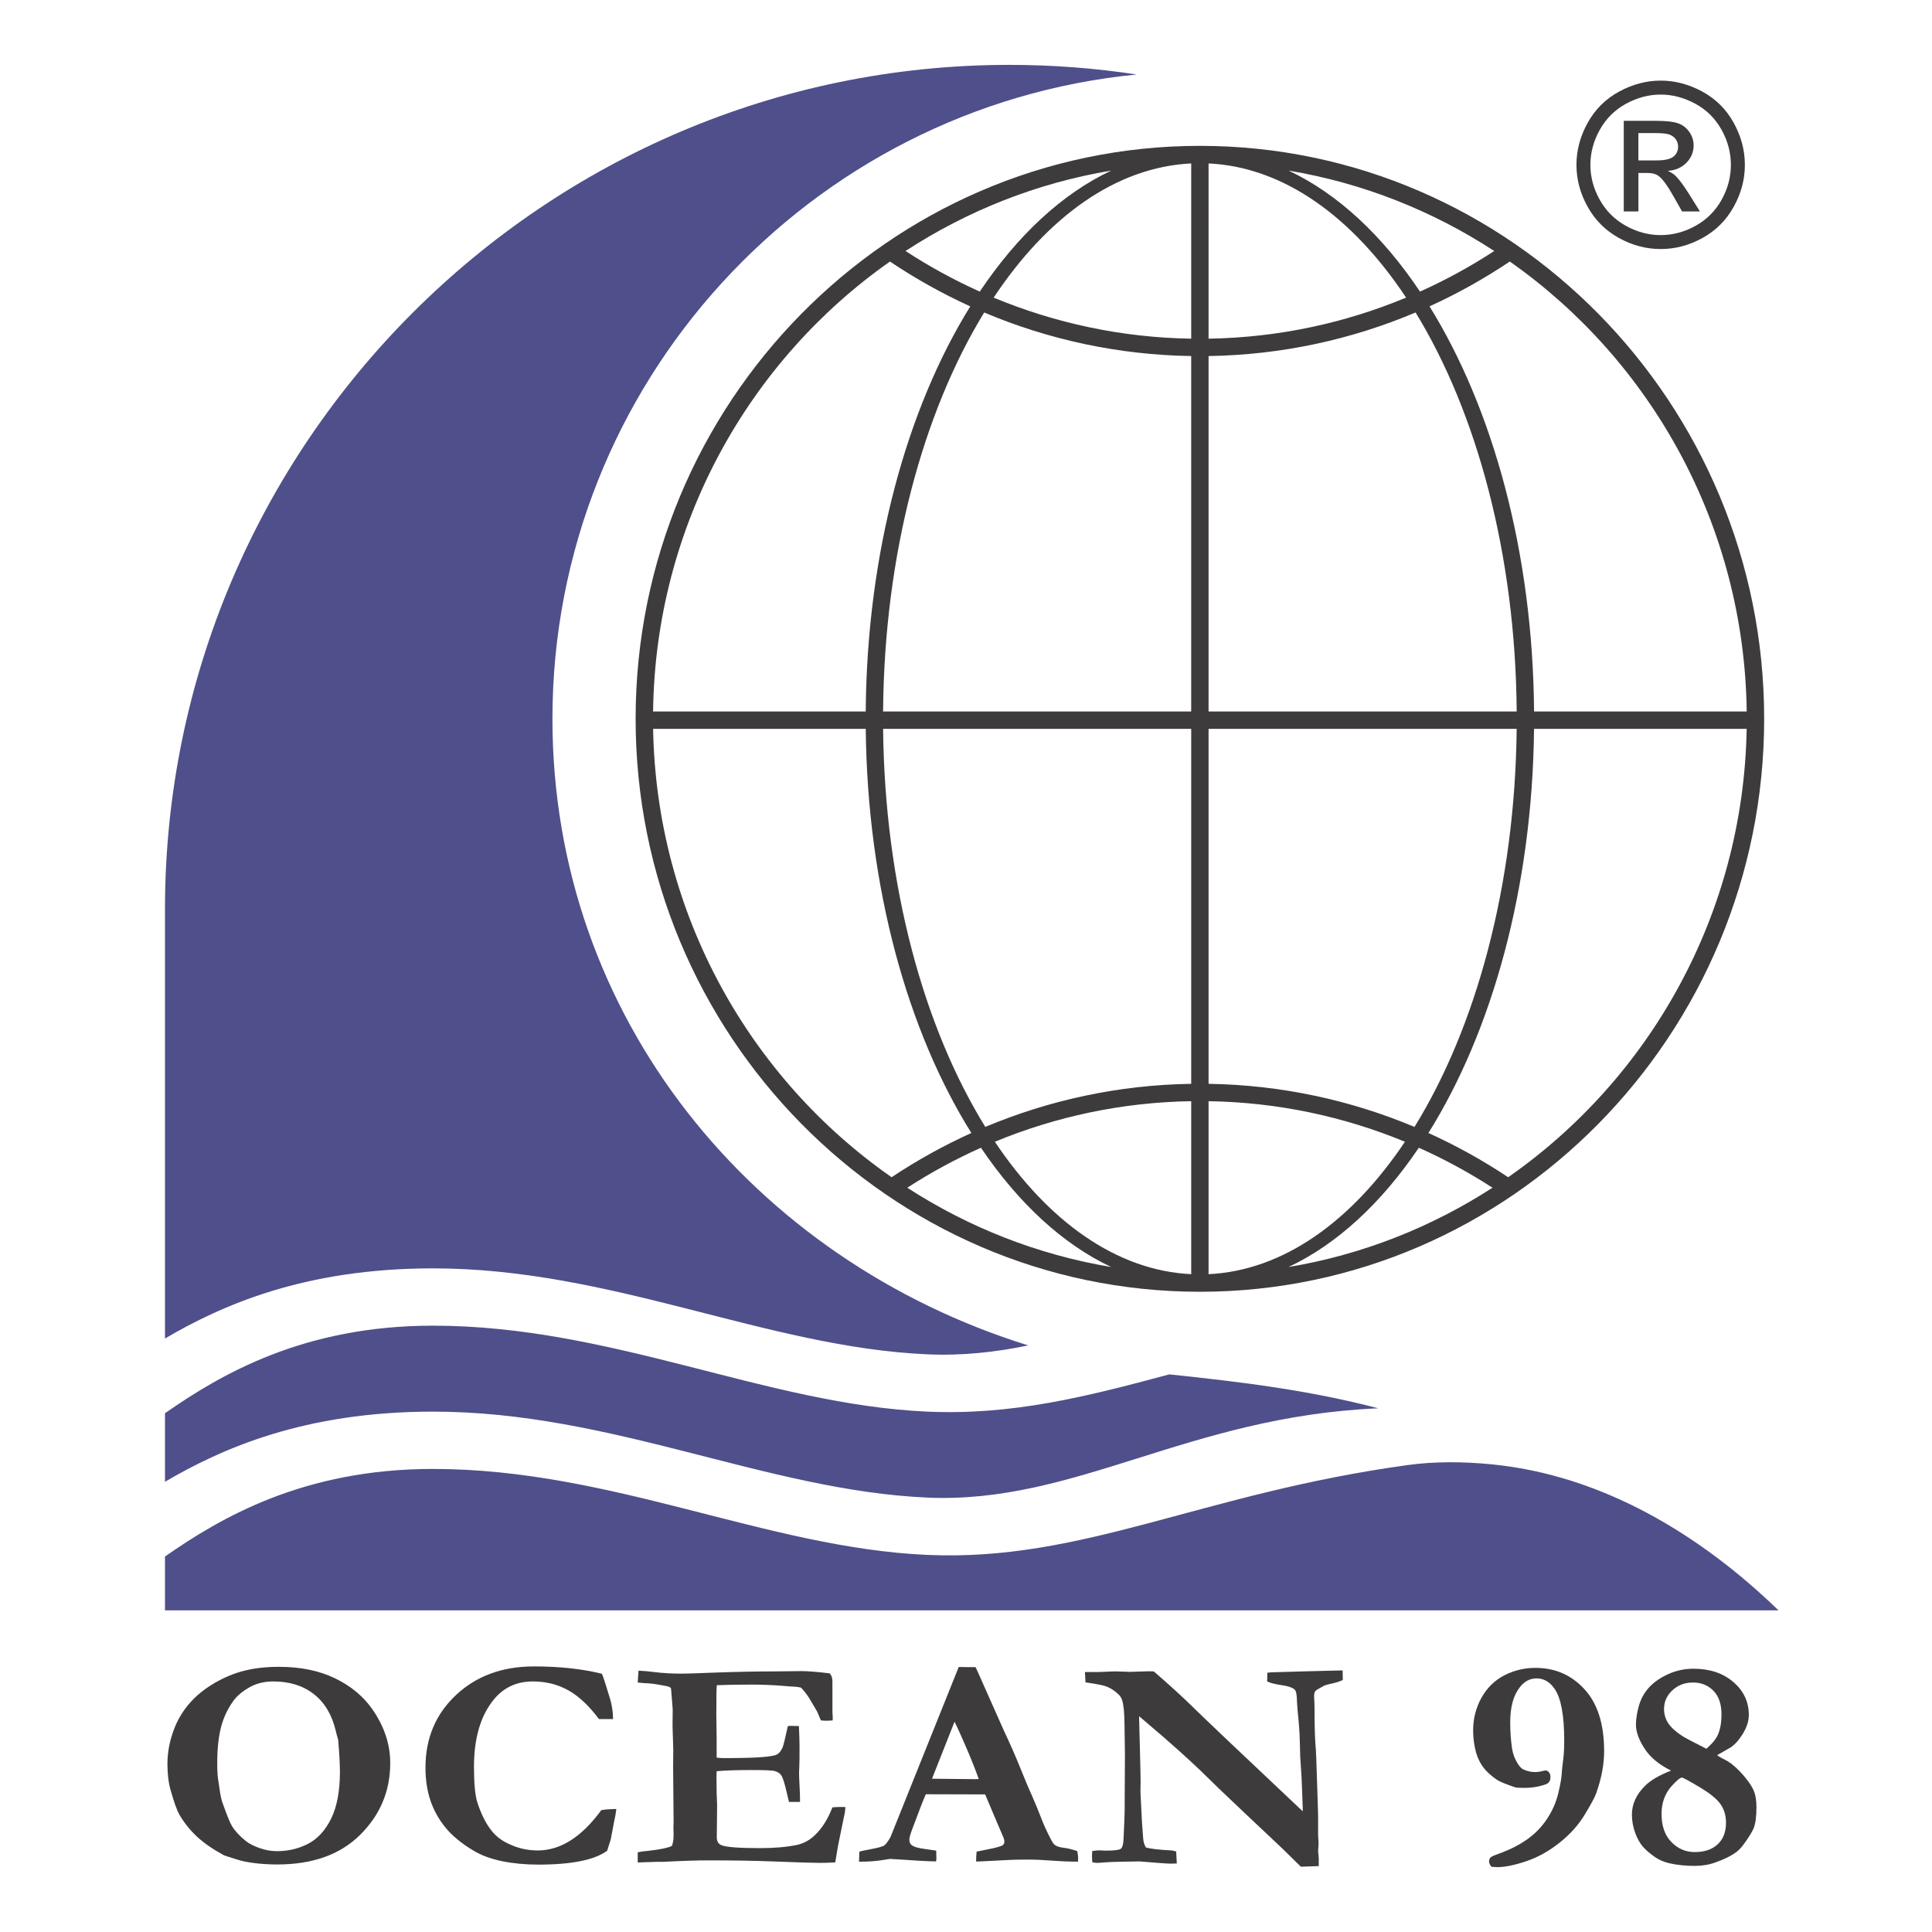 <?xml version="1.0" encoding="utf-8"?>
<!-- Generator: Adobe Illustrator 13.0.0, SVG Export Plug-In . SVG Version: 6.00 Build 14948)  -->
<!DOCTYPE svg PUBLIC "-//W3C//DTD SVG 1.0//EN" "http://www.w3.org/TR/2001/REC-SVG-20010904/DTD/svg10.dtd">
<svg version="1.0" id="Layer_1" xmlns="http://www.w3.org/2000/svg" xmlns:xlink="http://www.w3.org/1999/xlink" x="0px" y="0px"
	 width="192.756px" height="192.756px" viewBox="0 0 192.756 192.756" enable-background="new 0 0 192.756 192.756"
	 xml:space="preserve">
<g>
	<polygon fill-rule="evenodd" clip-rule="evenodd" fill="#FFFFFF" points="0,0 192.756,0 192.756,192.756 0,192.756 0,0 	"/>
	<path fill-rule="evenodd" clip-rule="evenodd" fill="#3D3B3B" d="M119.713,14.552c31.008,0,56.298,25.679,56.298,57.164
		c0,31.484-25.29,57.164-56.298,57.164c-31.007,0-56.297-25.68-56.297-57.164C63.416,40.23,88.706,14.552,119.713,14.552
		L119.713,14.552z M120.579,108.133c7.259,0.112,14.191,1.632,20.545,4.301c6.135-9.928,10.035-24.045,10.195-39.714h-30.74V108.133
		L120.579,108.133z M142.514,113.04c2.776,1.257,5.437,2.735,7.956,4.413c14.103-9.825,23.469-26.191,23.796-44.734h-21.215
		C152.888,88.584,148.862,102.895,142.514,113.04L142.514,113.04z M148.907,118.499c-2.336-1.511-4.792-2.848-7.35-3.989
		c-3.71,5.49-8.135,9.615-13.001,11.901C135.938,125.18,142.827,122.433,148.907,118.499L148.907,118.499z M140.17,113.913
		c-6.069-2.509-12.677-3.938-19.591-4.048v17.259C128.033,126.77,134.855,121.851,140.17,113.913L140.17,113.913z M118.847,109.865
		c-6.913,0.11-13.521,1.539-19.59,4.048c5.314,7.938,12.137,12.857,19.59,13.211V109.865L118.847,109.865z M97.869,114.51
		c-2.558,1.143-5.013,2.479-7.35,3.99c6.08,3.933,12.969,6.68,20.351,7.911C106.004,124.125,101.579,120,97.869,114.51
		L97.869,114.51z M88.956,117.452c2.521-1.678,5.18-3.156,7.957-4.413c-6.349-10.146-10.374-24.455-10.537-40.32H65.161
		C65.488,91.261,74.854,107.628,88.956,117.452L88.956,117.452z M98.303,112.433c6.354-2.668,13.285-4.188,20.544-4.3V72.719H88.107
		C88.268,88.388,92.167,102.505,98.303,112.433L98.303,112.433z M120.579,35.523c7.301-0.113,14.271-1.65,20.653-4.348
		c6.108,9.978,9.972,24.126,10.089,39.812h-30.742V35.523L120.579,35.523z M142.623,30.565c2.798-1.273,5.475-2.772,8.011-4.473
		c14.079,9.886,23.397,26.311,23.636,44.895h-21.216C152.935,55.104,148.945,40.76,142.623,30.565L142.623,30.565z M149.081,25.043
		c-2.353,1.535-4.828,2.891-7.407,4.05c-3.733-5.577-8.199-9.764-13.116-12.074C136.01,18.262,142.96,21.05,149.081,25.043
		L149.081,25.043z M140.287,29.693c-6.102,2.54-12.749,3.986-19.708,4.097V16.306C128.088,16.663,134.956,21.652,140.287,29.693
		L140.287,29.693z M118.847,33.791c-6.958-0.111-13.606-1.558-19.708-4.097c5.332-8.041,12.199-13.03,19.708-13.388V33.791
		L118.847,33.791z M97.753,29.093c-2.58-1.159-5.055-2.515-7.408-4.05c6.122-3.994,13.072-6.781,20.525-8.024
		C105.952,19.33,101.486,23.517,97.753,29.093L97.753,29.093z M88.792,26.094c2.536,1.701,5.213,3.2,8.011,4.473
		c-6.321,10.194-10.311,24.537-10.429,40.42H65.158C65.396,52.404,74.712,35.98,88.792,26.094L88.792,26.094z M98.193,31.177
		c6.383,2.697,13.354,4.233,20.653,4.346v35.464H88.106C88.222,55.302,92.086,41.154,98.193,31.177L98.193,31.177z"/>
	<path fill-rule="evenodd" clip-rule="evenodd" fill="#3D3B3B" d="M165.689,8.043c1.41,0,2.786,0.361,4.132,1.083
		c1.342,0.726,2.391,1.76,3.14,3.109c0.748,1.346,1.125,2.752,1.125,4.215c0,1.448-0.369,2.839-1.11,4.173
		c-0.737,1.338-1.774,2.375-3.105,3.113c-1.334,0.741-2.725,1.11-4.181,1.11s-2.851-0.369-4.181-1.11
		c-1.334-0.738-2.372-1.775-3.113-3.113c-0.745-1.334-1.113-2.725-1.113-4.173c0-1.463,0.376-2.869,1.129-4.215
		c0.752-1.349,1.802-2.383,3.146-3.109C162.899,8.404,164.279,8.043,165.689,8.043L165.689,8.043z M165.689,9.435
		c-1.182,0-2.33,0.304-3.447,0.908c-1.117,0.604-1.991,1.471-2.622,2.592c-0.632,1.125-0.947,2.296-0.947,3.516
		c0,1.209,0.312,2.368,0.932,3.478s1.486,1.977,2.6,2.596c1.113,0.619,2.273,0.931,3.485,0.931c1.209,0,2.372-0.312,3.485-0.931
		c1.113-0.62,1.977-1.486,2.592-2.596c0.616-1.11,0.924-2.269,0.924-3.478c0-1.22-0.312-2.391-0.938-3.516
		c-0.627-1.121-1.501-1.988-2.623-2.592C168.008,9.739,166.86,9.435,165.689,9.435L165.689,9.435z M162.003,21.092v-9.039h3.105
		c1.063,0,1.832,0.08,2.307,0.247c0.476,0.167,0.852,0.46,1.137,0.875c0.281,0.418,0.422,0.859,0.422,1.326
		c0,0.662-0.236,1.235-0.707,1.726c-0.472,0.49-1.099,0.764-1.878,0.825c0.319,0.133,0.578,0.293,0.768,0.479
		c0.365,0.357,0.81,0.954,1.338,1.794l1.103,1.768h-1.782l-0.802-1.425c-0.632-1.118-1.137-1.821-1.524-2.102
		c-0.267-0.209-0.657-0.312-1.171-0.312h-0.855v3.839H162.003L162.003,21.092z M163.462,16.006h1.771
		c0.844,0,1.422-0.129,1.729-0.38c0.308-0.25,0.464-0.585,0.464-1.003c0-0.266-0.076-0.505-0.225-0.718
		c-0.148-0.209-0.354-0.369-0.615-0.471c-0.267-0.106-0.753-0.156-1.468-0.156h-1.657V16.006L163.462,16.006z"/>
	<path fill-rule="evenodd" clip-rule="evenodd" fill="#4F4F8B" d="M100.706,6.472c4.318,0,8.562,0.329,12.708,0.961
		c-32.641,3.181-58.297,30.83-58.297,64.283c0,29.825,20.073,54,47.472,62.517c-3.257,0.671-6.566,1.044-10.08,0.888
		c-16.082-0.714-31.448-8.576-49.315-8.576c-12.89,0-21.13,3.719-26.734,6.999V90.717C16.46,44.316,54.305,6.472,100.706,6.472
		L100.706,6.472z M116.66,137.122c7.14,0.749,13.853,1.558,20.854,3.384c-19.006,0.816-30.185,9.567-45.005,8.909
		c-16.082-0.715-31.448-8.577-49.315-8.577c-12.89,0-21.13,3.72-26.734,6.999v-6.839c5.604-3.901,13.844-8.736,26.734-8.736
		c17.868,0,33.234,7.862,49.315,8.576C101.011,141.216,108.37,139.353,116.66,137.122L116.66,137.122z M177.446,160.668H16.46
		v-5.375c5.604-3.902,13.844-8.737,26.734-8.737c17.868,0,33.234,7.862,49.315,8.577c15.579,0.692,27.325-6.141,47.983-8.97
		c2.608-0.356,5.457-0.354,8.399-0.061C159.843,147.199,169.6,153.07,177.446,160.668L177.446,160.668z"/>
	<path fill-rule="evenodd" clip-rule="evenodd" fill="#3D3B3B" d="M16.705,175.976c0-1.217,0.248-2.438,0.74-3.664
		c0.365-0.885,0.867-1.694,1.518-2.434c0.65-0.733,1.47-1.392,2.448-1.965c0.983-0.573,1.983-0.985,3.008-1.236
		c1.021-0.252,2.163-0.377,3.421-0.377c2.146,0,4.013,0.382,5.594,1.15c1.581,0.765,2.824,1.8,3.733,3.106
		c1.174,1.699,1.766,3.479,1.766,5.343c0,2.78-0.994,5.162-2.982,7.143c-1.988,1.985-4.753,2.976-8.296,2.976
		c-0.878,0-1.697-0.056-2.464-0.161c-0.576-0.08-1.083-0.186-1.517-0.326c-0.783-0.241-1.222-0.387-1.317-0.422
		c-1.126-0.613-2.03-1.237-2.712-1.875c-0.682-0.639-1.258-1.357-1.734-2.161c-0.259-0.453-0.55-1.267-0.883-2.448
		C16.811,177.87,16.705,176.985,16.705,175.976L16.705,175.976z M27.253,167.757c-0.899,0-1.697,0.201-2.385,0.599
		c-0.693,0.397-1.216,0.834-1.565,1.316c-0.592,0.814-1.01,1.709-1.259,2.675c-0.243,0.965-0.37,2.141-0.37,3.528
		c0,0.844,0.037,1.447,0.111,1.81c0.021,0.115,0.047,0.316,0.09,0.603c0.095,0.729,0.201,1.257,0.328,1.589
		c0.444,1.251,0.756,2.021,0.941,2.312c0.312,0.503,0.772,1,1.38,1.488c0.312,0.256,0.761,0.487,1.348,0.698
		s1.179,0.316,1.766,0.316c1.116,0,2.152-0.246,3.104-0.738c0.957-0.498,1.724-1.342,2.305-2.528
		c0.576-1.187,0.867-2.734,0.867-4.64c0-0.784-0.058-1.85-0.175-3.196l-0.074-0.276c-0.032-0.081-0.085-0.281-0.159-0.604
		c-0.381-1.613-1.11-2.84-2.189-3.685C30.241,168.18,28.882,167.757,27.253,167.757L27.253,167.757z"/>
	<path fill-rule="evenodd" clip-rule="evenodd" fill="#3D3B3B" d="M60.053,166.993c0.132,0.297,0.407,1.136,0.819,2.519
		c0.185,0.628,0.286,1.297,0.296,2h-1.412c-0.994-1.332-2.015-2.292-3.066-2.875c-1.052-0.588-2.231-0.88-3.532-0.88
		c-1.602,0-2.892,0.599-3.875,1.785c-1.327,1.608-1.994,3.85-1.994,6.729c0,1.669,0.111,2.855,0.338,3.563
		c0.37,1.146,0.841,2.086,1.412,2.811c0.433,0.553,0.999,0.989,1.702,1.312c0.91,0.442,1.877,0.663,2.914,0.663
		c1.131,0,2.231-0.337,3.289-1.01c1.058-0.674,2.073-1.674,3.046-3.011c0.38-0.07,0.883-0.105,1.501-0.116
		c-0.042,0.372-0.106,0.76-0.201,1.161c-0.031,0.156-0.148,0.779-0.354,1.87l-0.143,0.442l-0.217,0.693
		c-0.629,0.458-1.512,0.805-2.654,1.035c-1.142,0.231-2.543,0.348-4.209,0.348c-1.269,0-2.469-0.111-3.601-0.337
		c-1.132-0.227-2.099-0.588-2.903-1.076c-1.179-0.708-2.104-1.473-2.776-2.297c-0.667-0.824-1.168-1.724-1.491-2.694
		c-0.328-0.975-0.492-2.061-0.492-3.271c0-2.926,1.015-5.338,3.045-7.243c2.031-1.905,4.622-2.854,7.768-2.854
		c1.285,0,2.49,0.06,3.616,0.181C58.012,166.566,59.069,166.747,60.053,166.993L60.053,166.993z"/>
	<path fill-rule="evenodd" clip-rule="evenodd" fill="#3D3B3B" d="M63.703,166.682c0.587,0.03,1.1,0.075,1.534,0.136
		c0.814,0.105,1.76,0.161,2.834,0.161c0.375,0,1.327-0.03,2.866-0.091c2.305-0.085,4.383-0.131,6.244-0.131l2.803-0.03
		c0.629,0,1.56,0.076,2.792,0.222c0.185,0.195,0.275,0.462,0.275,0.794v3.036l0.032,0.603c0,0.061-0.005,0.146-0.016,0.267
		l-0.635,0.03c-0.084,0-0.259-0.01-0.523-0.03c-0.095-0.196-0.222-0.487-0.375-0.869l-0.618-1.046
		c-0.238-0.442-0.566-0.895-0.989-1.356c-0.259-0.065-0.592-0.106-0.994-0.116c-0.106-0.01-0.418-0.035-0.947-0.075
		c-0.957-0.075-1.993-0.115-3.098-0.115c-1.258,0-2.385,0.02-3.374,0.06c-0.032,0.241-0.047,1.212-0.047,2.9l0.032,2.473v1.854
		c0.259,0.03,0.481,0.046,0.666,0.046c1.845,0,3.162-0.035,3.95-0.105c0.783-0.065,1.269-0.161,1.454-0.287
		c0.185-0.12,0.354-0.336,0.497-0.638c0.095-0.217,0.275-0.94,0.539-2.167l0.207-0.015l0.894,0.015
		c0.042,0.875,0.063,1.538,0.063,1.991c0,1.03-0.005,1.693-0.021,1.985c-0.016,0.296-0.026,0.527-0.026,0.693
		c0,0.267,0.016,0.688,0.048,1.271c0.031,0.583,0.047,1.021,0.047,1.307v0.322h-1.1c-0.042-0.156-0.117-0.482-0.233-0.971
		c-0.206-0.914-0.391-1.482-0.555-1.709c-0.127-0.176-0.333-0.312-0.624-0.396c-0.207-0.07-0.968-0.105-2.29-0.105
		c-1.56,0-2.734,0.04-3.516,0.12c-0.011,0.252-0.016,0.423-0.016,0.498c0,1.171,0.021,2.141,0.063,2.915l-0.032,3.182
		c0,0.372,0.138,0.628,0.418,0.764c0.423,0.206,1.718,0.312,3.886,0.312c1.438,0,2.654-0.105,3.659-0.312
		c0.688-0.146,1.301-0.473,1.824-0.985c0.703-0.658,1.285-1.578,1.75-2.77c0.323-0.024,0.587-0.04,0.793-0.04
		c0.111,0,0.28,0.005,0.508,0.011c-0.026,0.246-0.053,0.452-0.074,0.623l-0.095,0.438l-0.571,2.784l-0.28,1.679
		c-0.671,0.03-1.2,0.045-1.597,0.045c-0.576,0-2.12-0.05-4.632-0.146c-1.766-0.07-3.892-0.105-6.382-0.105
		c-1.237,0-2.76,0.051-4.568,0.146h-0.65l-1.877,0.061v-1.016c0.201-0.05,0.592-0.105,1.179-0.16
		c1.073-0.121,1.819-0.276,2.231-0.473c0.111-0.286,0.169-0.644,0.169-1.076c0-0.165-0.005-0.452-0.016-0.854l0.016-0.458
		l-0.048-5.549l0.016-1.664l-0.074-2.357l0.016-1.663l-0.143-1.825c0-0.05-0.01-0.15-0.032-0.296c-0.1-0.105-0.253-0.176-0.46-0.206
		c-0.116-0.021-0.27-0.051-0.465-0.086c-0.592-0.12-1.158-0.19-1.708-0.206c-0.196-0.01-0.423-0.03-0.682-0.06L63.703,166.682
		L63.703,166.682z"/>
	<path fill-rule="evenodd" clip-rule="evenodd" fill="#3D3B3B" d="M85.706,185.736l0.032-1c0.196-0.056,0.54-0.131,1.037-0.222
		c0.793-0.146,1.279-0.276,1.449-0.396c0.169-0.116,0.38-0.402,0.629-0.854l3.125-7.791l3.675-9.158
		c0.338,0.011,0.666,0.016,0.973,0.016h0.698l0.137,0.266l2.696,6.067c0.608,1.286,1.158,2.533,1.645,3.749
		c0.486,1.212,0.904,2.202,1.253,2.966c0.207,0.463,0.492,1.151,0.852,2.076c0.186,0.502,0.471,1.131,0.852,1.885
		c0.206,0.412,0.365,0.653,0.465,0.719c0.186,0.15,0.492,0.246,0.91,0.297c0.417,0.05,0.867,0.16,1.354,0.336
		c0.053,0.327,0.079,0.568,0.079,0.724c0,0.071-0.006,0.177-0.016,0.322c-0.767,0-1.607-0.03-2.527-0.101
		c-0.921-0.07-1.745-0.105-2.48-0.105c-0.814,0-1.4,0.01-1.766,0.03l-2.633,0.136l-0.757,0.03c0-0.348,0.017-0.674,0.048-0.99
		l1.719-0.353c0.513-0.125,0.813-0.226,0.898-0.296c0.101-0.096,0.153-0.211,0.153-0.337s-0.026-0.262-0.079-0.397l-0.619-1.442
		l-1.221-2.885l-5.917-0.016c-0.217,0.468-0.666,1.624-1.348,3.458c-0.196,0.523-0.296,0.875-0.296,1.061
		c0,0.257,0.074,0.438,0.216,0.543c0.238,0.191,0.693,0.322,1.364,0.402c0.09,0.015,0.46,0.07,1.1,0.161
		c0.01,0.352,0.016,0.598,0.016,0.733c0,0.11-0.01,0.222-0.032,0.342c-0.64,0-2.168-0.085-4.584-0.251l-0.635,0.101
		c-0.767,0.12-1.496,0.176-2.184,0.176H85.706L85.706,185.736z M92.987,177.463c2.417,0.03,3.839,0.045,4.272,0.045l0.391-0.015
		c-0.312-0.875-0.714-1.895-1.211-3.056s-0.899-2.051-1.205-2.659L92.987,177.463L92.987,177.463z"/>
	<path fill-rule="evenodd" clip-rule="evenodd" fill="#3D3B3B" d="M108.301,167.848l-0.058-1.03h1.316l0.449-0.015
		c0.619-0.03,1.047-0.046,1.285-0.046c0.122,0,0.481,0.01,1.084,0.03c0.132,0.01,0.248,0.016,0.338,0.016
		c0.096,0,0.418-0.011,0.979-0.03c0.556-0.021,0.872-0.03,0.941-0.03c0.116,0,0.274,0.005,0.48,0.015
		c1.592,1.377,2.888,2.559,3.892,3.549c1,0.99,4.658,4.463,10.967,10.409v-0.367l-0.063-1.709c-0.032-1-0.074-1.794-0.122-2.377
		c-0.053-0.583-0.084-1.281-0.095-2.091s-0.048-1.543-0.106-2.201c-0.126-1.287-0.189-2.026-0.189-2.222
		c-0.006-0.639-0.08-1.025-0.217-1.166c-0.217-0.217-0.709-0.378-1.486-0.483c-0.565-0.09-0.988-0.2-1.269-0.342l0.016-0.869
		l0.401-0.04l3.052-0.091l3.41-0.085c0.228-0.011,0.444-0.016,0.65-0.016l0.016,0.955c-0.238,0.116-0.481,0.206-0.729,0.267
		c-0.661,0.146-1.042,0.251-1.147,0.307c-0.523,0.286-0.809,0.457-0.852,0.518c-0.09,0.115-0.138,0.297-0.138,0.543
		c0,0.061,0.011,0.267,0.032,0.618c0.011,0.176,0.016,0.588,0.016,1.236c0.006,1.428,0.048,2.549,0.122,3.373
		c0.021,0.266,0.037,0.567,0.047,0.899l0.17,5.167c0.01,0.367,0.016,0.618,0.016,0.769v1.81l0.048,0.765l-0.048,0.799
		c0.042,0.402,0.063,0.639,0.063,0.719v0.779l-1.782,0.061l-1.845-1.81l-3.765-3.549l-2.634-2.503l-1.935-1.885
		c-1.259-1.182-2.406-2.217-3.438-3.111l-2.527-2.161l0.138,5.479c0.011,0.331,0.016,0.673,0.016,1.03l-0.016,1.045l0.096,1.931
		c0.031,0.804,0.09,1.679,0.169,2.618c0.021,0.257,0.048,0.433,0.079,0.538c0.032,0.101,0.09,0.251,0.186,0.447
		c0.401,0.141,1.279,0.241,2.633,0.312c0.095,0.021,0.228,0.056,0.401,0.101l0.063,1.196l-0.603,0.016
		c-0.333,0-1.375-0.076-3.13-0.222c-1.645,0.021-2.739,0.045-3.283,0.086c-0.551,0.04-0.847,0.06-0.899,0.06
		c-0.127,0-0.296-0.02-0.513-0.06c-0.021-0.227-0.032-0.423-0.032-0.589c0-0.105,0.006-0.286,0.017-0.527
		c0.29-0.05,0.528-0.075,0.714-0.075c0.063,0,0.264,0.01,0.603,0.03c0.867,0,1.38-0.061,1.544-0.187
		c0.158-0.12,0.248-0.452,0.27-0.995c0.074-1.558,0.111-2.513,0.111-2.854v-0.81l0.026-4.785l-0.043-2.99
		c-0.01-1.141-0.09-1.931-0.232-2.372c-0.063-0.227-0.185-0.423-0.359-0.589c-0.359-0.352-0.762-0.618-1.205-0.794
		C110.125,168.149,109.428,168.014,108.301,167.848L108.301,167.848z"/>
	<path fill-rule="evenodd" clip-rule="evenodd" fill="#3D3B3B" d="M148.813,186.254c-0.164-0.186-0.249-0.367-0.249-0.543
		c0-0.171,0.054-0.302,0.159-0.397c0.048-0.07,0.349-0.205,0.898-0.401c1.074-0.393,1.999-0.864,2.771-1.418
		c0.777-0.558,1.428-1.226,1.951-2.021c0.529-0.789,0.904-1.644,1.127-2.558c0.222-0.92,0.344-1.644,0.359-2.177
		c0.011-0.176,0.058-0.604,0.143-1.276c0.063-0.503,0.09-1.106,0.09-1.814c0-2.503-0.317-4.223-0.957-5.152
		c-0.486-0.698-1.084-1.046-1.798-1.046c-0.661,0-1.227,0.297-1.687,0.9c-0.635,0.814-0.946,1.975-0.946,3.488
		c0,0.93,0.063,1.804,0.185,2.618c0.085,0.543,0.27,1.035,0.556,1.488c0.19,0.296,0.364,0.487,0.528,0.572
		c0.402,0.191,0.804,0.282,1.211,0.282c0.254,0,0.523-0.04,0.804-0.116l0.232-0.045c0.122,0,0.238,0.056,0.339,0.171
		c0.105,0.11,0.158,0.276,0.158,0.492c0,0.372-0.158,0.613-0.465,0.719c-0.661,0.236-1.38,0.357-2.152,0.357
		c-0.486,0-0.793-0.021-0.915-0.061c-0.973-0.332-1.575-0.583-1.813-0.749c-0.597-0.417-1.058-0.834-1.369-1.262
		c-0.317-0.427-0.55-0.914-0.708-1.462c-0.196-0.729-0.291-1.463-0.291-2.197c0-1.166,0.274-2.251,0.824-3.247
		c0.556-0.995,1.312-1.744,2.279-2.246c0.968-0.498,1.999-0.749,3.104-0.749c1.967,0,3.601,0.709,4.907,2.136
		c1.306,1.423,1.956,3.479,1.956,6.168c0,1.326-0.265,2.739-0.804,4.242c-0.132,0.371-0.513,1.07-1.132,2.096
		c-0.618,1.025-1.454,1.96-2.512,2.8c-1.052,0.839-2.162,1.457-3.325,1.85c-1.169,0.392-2.126,0.588-2.866,0.588
		C149.269,186.284,149.072,186.274,148.813,186.254L148.813,186.254z"/>
	<path fill-rule="evenodd" clip-rule="evenodd" fill="#3D3B3B" d="M166.719,176.653c-1.206-0.598-2.094-1.337-2.654-2.216
		c-0.565-0.88-0.846-1.664-0.846-2.348c0-0.583,0.1-1.222,0.301-1.925c0.201-0.699,0.55-1.312,1.036-1.84
		c0.492-0.522,1.132-0.96,1.914-1.312c0.788-0.347,1.613-0.523,2.48-0.523c1.634,0,2.961,0.442,3.986,1.327
		c1.031,0.885,1.544,1.98,1.544,3.282c0,0.639-0.222,1.302-0.661,1.98c-0.438,0.684-0.888,1.141-1.354,1.377l-1.131,0.648
		c0,0.051,0.279,0.222,0.846,0.508c0.561,0.292,1.189,0.845,1.882,1.659c0.486,0.588,0.804,1.085,0.952,1.487
		c0.147,0.402,0.228,0.915,0.228,1.543c0,0.945-0.096,1.648-0.28,2.106c-0.116,0.276-0.35,0.678-0.709,1.201
		c-0.354,0.527-0.661,0.89-0.92,1.096c-0.523,0.412-1.264,0.789-2.215,1.121c-0.619,0.226-1.307,0.336-2.058,0.336
		c-0.888,0-1.724-0.085-2.495-0.261c-0.561-0.131-1.031-0.332-1.428-0.604c-0.598-0.422-1.025-0.799-1.285-1.121
		c-0.259-0.326-0.48-0.724-0.666-1.19c-0.248-0.648-0.37-1.292-0.37-1.931c0-1.061,0.438-2.025,1.316-2.885
		C164.678,177.619,165.545,177.116,166.719,176.653L166.719,176.653z M167.803,173.176c0.312,0.206,1.126,0.638,2.448,1.297
		l0.312-0.292c0.412-0.392,0.698-0.779,0.852-1.15c0.228-0.549,0.338-1.207,0.338-1.971c0-1.03-0.264-1.824-0.804-2.372
		c-0.539-0.548-1.216-0.824-2.03-0.824s-1.501,0.256-2.057,0.773c-0.561,0.513-0.841,1.141-0.841,1.875
		c0,0.522,0.143,0.99,0.418,1.412C166.719,172.347,167.173,172.764,167.803,173.176L167.803,173.176z M167.803,177.348
		c-0.164,0-0.497,0.271-1.005,0.824c-0.682,0.754-1.025,1.688-1.025,2.794c0,1.202,0.322,2.137,0.973,2.805
		c0.645,0.674,1.428,1.011,2.342,1.011c0.974,0,1.734-0.262,2.29-0.779c0.55-0.522,0.825-1.231,0.825-2.136
		c0-0.729-0.181-1.353-0.551-1.87c-0.364-0.522-1.073-1.091-2.12-1.714S167.908,177.348,167.803,177.348L167.803,177.348z"/>
</g>
</svg>
